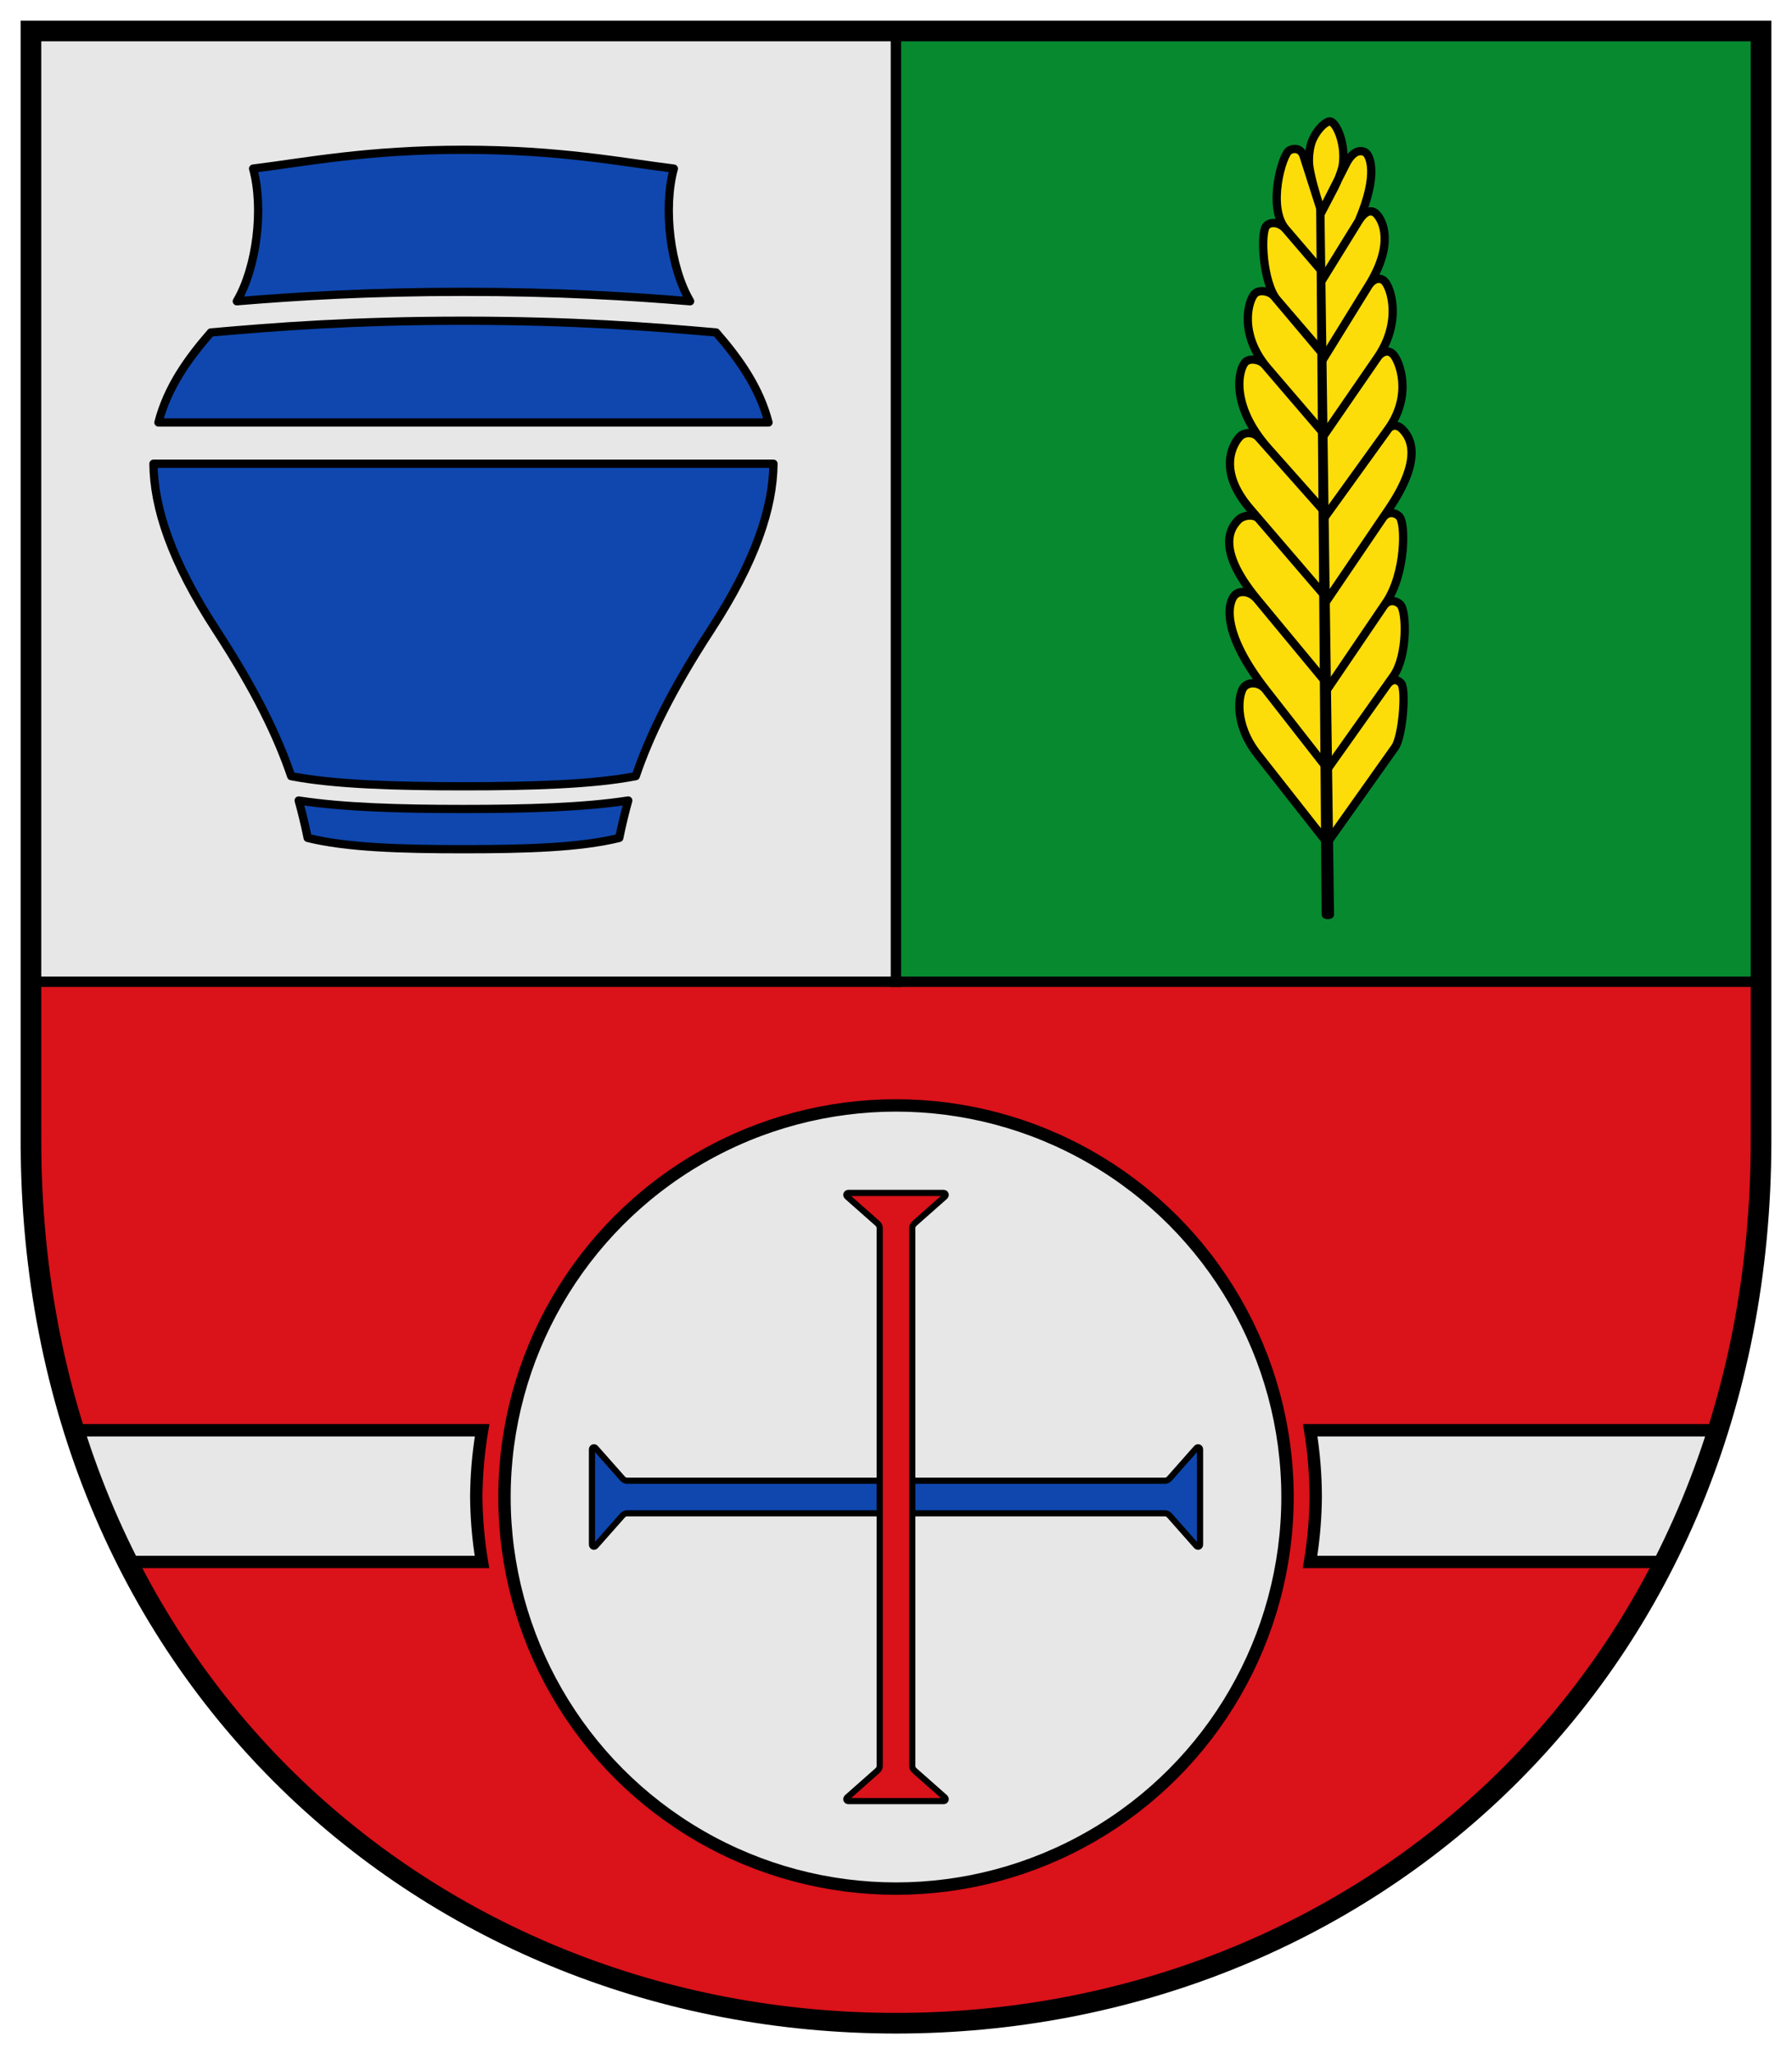 <?xml version="1.0" encoding="UTF-8" standalone="no"?>
<svg
   inkscape:version="1.1.1 (3bf5ae0d25, 2021-09-20)"
   sodipodi:docname="CoA Eschfeld.svg"
   id="svg2130"
   version="1.1"
   viewBox="0 0 434.25 497.693"
   height="497.693"
   width="434.25"
   xmlns:inkscape="http://www.inkscape.org/namespaces/inkscape"
   xmlns:sodipodi="http://sodipodi.sourceforge.net/DTD/sodipodi-0.dtd"
   xmlns="http://www.w3.org/2000/svg"
   xmlns:svg="http://www.w3.org/2000/svg">
  <defs
     id="defs2124" />
  <sodipodi:namedview
     inkscape:pagecheckerboard="false"
     fit-margin-bottom="5"
     fit-margin-right="5"
     fit-margin-left="5"
     fit-margin-top="5"
     lock-margins="true"
     units="px"
     inkscape:snap-smooth-nodes="true"
     inkscape:snap-object-midpoints="true"
     inkscape:window-maximized="1"
     inkscape:window-y="-11"
     inkscape:window-x="-11"
     inkscape:window-height="1506"
     inkscape:window-width="2560"
     showgrid="false"
     inkscape:document-rotation="0"
     inkscape:current-layer="layer1"
     inkscape:document-units="px"
     inkscape:cy="248.66667"
     inkscape:cx="217"
     inkscape:zoom="1.5"
     inkscape:pageshadow="2"
     inkscape:pageopacity="0"
     borderopacity="1.0"
     bordercolor="#666666"
     pagecolor="#333333"
     id="base"
     showguides="true"
     inkscape:guide-bbox="true"
     inkscape:snap-intersection-paths="true"
     inkscape:object-paths="true"
     inkscape:snap-grids="false"
     inkscape:snap-global="true"
     inkscape:lockguides="false"
     guidecolor="#00ffff"
     guideopacity="0.498"
     inkscape:snap-midpoints="true"
     inkscape:snap-to-guides="true">
  </sodipodi:namedview>
  <g
     transform="translate(20953.587,21976.213)"
     id="layer1"
     inkscape:groupmode="layer"
     inkscape:label="eschfeld">
    <g
       id="g52708"
       inkscape:label="coa">
      <path
         style="opacity:1;fill:#da121a;fill-opacity:1;stroke:none;stroke-width:5;stroke-linecap:butt;stroke-linejoin:miter;stroke-miterlimit:4;stroke-dasharray:none"
         d="m -20946.087,-21699.966 v -268.747 h 419.25 v 268.747 c 0,129.123 -96.49,213.946 -209.625,213.946 -113.135,0 -209.625,-84.823 -209.625,-213.946 z"
         id="path1003"
         sodipodi:nodetypes="sccszs"
         inkscape:label="coa-0" />
      <g
         id="g49683"
         inkscape:label="field1">
        <rect
           style="opacity:1;fill:#e7e7e7;fill-opacity:1;stroke:#000000;stroke-width:2.5;stroke-linecap:butt;stroke-linejoin:miter;stroke-miterlimit:4;stroke-dasharray:none"
           id="rect2275"
           width="209.626"
           height="230.36"
           x="20736.463"
           y="-21968.713"
           transform="scale(-1,1)"
           inkscape:label="field1-0" />
        <path
           id="path10434"
           style="opacity:1;fill:#0f47af;fill-opacity:1;stroke:#000000;stroke-width:2;stroke-linecap:butt;stroke-linejoin:round;stroke-miterlimit:4;stroke-dasharray:none"
           d="m 214.479,104.096 c -23.346,0 -38.359,2.994 -50.979,4.562 2.624,9.543 0.903,23.931 -3.949,32.139 14.47,-1.191 31.821,-2.285 54.928,-2.285 23.104,0 40.456,1.095 54.926,2.285 -4.852,-8.208 -6.574,-22.596 -3.949,-32.139 -12.62,-1.569 -27.631,-4.562 -50.977,-4.562 z m 0,41.416 c -26.692,0 -45.454,1.453 -61.217,2.844 -5.71,6.532 -10.545,13.45 -12.699,21.811 h 147.832 c -2.154,-8.36 -6.991,-15.278 -12.701,-21.811 -15.762,-1.391 -34.526,-2.844 -61.215,-2.844 z m -75.123,34.654 c 0.099,10.658 4.325,23.578 15.164,40.217 9.735,14.945 14.959,25.923 18.207,35.471 10.321,2.007 25,2.457 41.752,2.457 16.749,0 31.429,-0.454 41.75,-2.457 3.248,-9.548 8.472,-20.526 18.207,-35.471 10.839,-16.638 15.068,-29.559 15.166,-40.217 z m 35.189,81.59 c 0.858,3.09 1.572,6.091 2.184,9.066 9.466,2.349 22.679,2.738 37.75,2.738 15.072,0 28.284,-0.389 37.75,-2.738 0.612,-2.975 1.324,-5.976 2.182,-9.066 -10.875,1.678 -24.59,2.055 -39.932,2.055 -15.344,0 -29.059,-0.376 -39.934,-2.055 z"
           transform="translate(-21055.754,-22044.02)"
           inkscape:label="pot"
           sodipodi:nodetypes="sccsccssccccscccsccccccsccsc" />
      </g>
      <g
         id="g49679"
         inkscape:label="field2">
        <rect
           style="opacity:1;fill:#078930;fill-opacity:1;stroke:#000000;stroke-width:2.5;stroke-linecap:butt;stroke-linejoin:miter;stroke-miterlimit:4;stroke-dasharray:none"
           id="rect2091"
           width="209.626"
           height="230.36"
           x="-20736.463"
           y="-21968.713"
           inkscape:label="field2-0" />
        <g
           id="g49673"
           inkscape:label="ear">
          <path
             id="path33337"
             style="opacity:1;fill:#fcdd09;fill-opacity:1;stroke:#000000;stroke-width:2;stroke-linecap:butt;stroke-linejoin:round;stroke-miterlimit:4;stroke-dasharray:none"
             d="m -20633.627,-21925.697 c -1.18,-3.691 -2.199,-7.104 -2.665,-10.064 -0.292,-1.853 0,-4.909 0.785,-6.61 1.412,-3.051 3.464,-4.522 4.253,-4.422 1.5,0.19 3.975,5.667 2.985,11.026 -1.035,3.794 -2.555,5.999 -5.342,11.484 m -0.02,-1.414 -4.045,-12.653 c -0.583,-1.823 -2.165,-2.147 -3.487,-1.405 -1.684,0.945 -5.438,13.818 -0.838,19.076 l 8.533,9.948 m 0,0 -8.533,-9.948 c -1.422,-1.657 -3.598,-1.935 -4.67,-0.863 -1.594,1.594 -0.879,13.944 2.542,17.948 l 10.875,12.664 m 0.405,0.724 -12.011,-14.255 c -1.119,-1.26 -3.591,-1.664 -4.663,-0.592 -1.594,1.594 -3.93,9.821 3.127,18.049 l 13.354,15.569 m 0,0 -14.108,-16.448 c -1.119,-1.26 -3.591,-1.664 -4.663,-0.592 -1.594,1.594 -3.861,10.282 5.522,20.852 l 13.454,15.16 m 0.674,62.168 -14.624,-18.718 c -1.62,-2.147 -4.489,-2.089 -5.55,-0.479 -1.082,1.641 -2.319,8.593 3.447,15.974 l 16.926,21.527 m -0.424,-39.038 -16.525,-19.953 c -1.82,-2.198 -4.343,-2.156 -5.415,-1.084 -1.594,1.594 -3.74,8.615 7.541,23.053 l 14.624,18.718 m -0.451,-41.628 -15.953,-18.583 c -1.119,-1.26 -3.795,-0.874 -4.867,0.198 -1.594,1.594 -6.014,6.605 4.556,19.368 l 16.49,19.911 m -0.449,-41.434 -15.828,-17.834 c -1.119,-1.26 -3.334,-1.27 -4.406,-0.198 -1.594,1.594 -5.698,8.104 2.376,17.509 l 18.081,21.063 m -1.001,-92.36 6.229,-12.257 c 1.512,-2.976 3.333,-3.488 4.619,-2.771 1.108,0.618 3.346,5.178 -1.583,16.654 l -9.088,14.697 m 0,0 9.088,-14.697 c 1.651,-2.672 3.21,-2.804 4.282,-1.732 1.594,1.594 4.384,7.266 -1.79,17.251 l -11.372,18.392 m 0,0 11.372,-18.392 c 1.078,-1.565 2.695,-2.017 3.767,-0.945 1.594,1.594 4.265,9.849 -1.699,18.507 l -13.241,19.221 m 0.877,80.827 14.641,-20.648 c 1.078,-1.565 2.445,-1.633 3.447,-0.495 1.299,1.476 0.343,12.955 -1.453,15.488 l -16.445,23.192 m -0.397,-36.617 14.122,-20.816 c 1.078,-1.565 2.894,-1.399 3.966,-0.327 1.594,1.594 1.779,12.497 -1.627,17.3 l -16.254,22.923 m -0.439,-40.415 14.122,-20.816 c 1.078,-1.565 2.894,-1.399 3.966,-0.327 1.594,1.594 1.571,13.892 -3.213,20.892 l -14.643,21.586 m -0.67,-61.747 13.241,-19.221 c 1.078,-1.565 2.655,-1.933 3.727,-0.861 1.594,1.594 4.874,9.858 -1.147,18.213 l -15.606,21.658 m 0,0 15.606,-21.658 c 0.786,-1.091 2.263,-1.162 3.335,-0.09 1.594,1.594 5.704,6.372 -3.198,19.495 l -15.52,22.877"
             inkscape:label="fruits" />
          <path
             style="opacity:1;fill:none;fill-opacity:1;stroke:#000000;stroke-width:2;stroke-linecap:round;stroke-linejoin:round;stroke-miterlimit:4;stroke-dasharray:none"
             d="m -20632.312,-21754.623 -1.33,-171.122 2.33,171.122 c -0.329,0.124 -0.661,0.17 -1,0 z"
             id="path34745"
             sodipodi:nodetypes="cccc"
             inkscape:label="stem" />
        </g>
      </g>
      <g
         id="g52690"
         inkscape:label="field3">
        <path
           id="rect2435"
           style="opacity:1;fill:#e7e7e7;fill-opacity:1;stroke:#000000;stroke-width:3;stroke-linecap:butt;stroke-linejoin:miter;stroke-miterlimit:4;stroke-dasharray:none"
           d="m 120.164,414.332 c 3.519,11.196 7.881,21.841 12.984,31.918 h 85.812 A 101.708,101.708 0 0 1 217.582,430.51 101.708,101.708 0 0 1 219,414.332 Z m 299.498,0 A 101.708,101.708 0 0 1 421,430.51 101.708,101.708 0 0 1 419.623,446.25 h 85.812 c 5.103,-10.077 9.466,-20.722 12.984,-31.918 z"
           transform="translate(-21055.754,-22044.02)"
           inkscape:label="barrulet" />
        <g
           id="g52683"
           inkscape:label="plate">
          <circle
             style="opacity:1;fill:#e7e7e7;fill-opacity:1;stroke:#000000;stroke-width:3;stroke-linecap:butt;stroke-linejoin:miter;stroke-miterlimit:4;stroke-dasharray:none"
             id="path2301"
             cx="-20736.463"
             cy="-21613.51"
             r="94.875"
             inkscape:label="plate-0" />
          <path
             style="opacity:1;fill:#0f47af;fill-opacity:1;stroke:#000000;stroke-width:1.5;stroke-linecap:butt;stroke-linejoin:miter;stroke-miterlimit:4;stroke-dasharray:none"
             d="m -20663.668,-21601.667 -6.443,-7.287 c -0.309,-0.35 -0.685,-0.61 -1.13,-0.61 h -130.44 c -0.445,0 -0.821,0.26 -1.13,0.61 l -6.443,7.287 c -0.328,0.371 -0.883,0.191 -0.883,-0.316 v -23.057 c 0,-0.507 0.554,-0.686 0.883,-0.314 l 6.443,7.285 c 0.31,0.351 0.685,0.611 1.13,0.611 h 130.44 c 0.445,0 0.82,-0.26 1.13,-0.611 l 6.443,-7.285 c 0.329,-0.372 0.883,-0.193 0.883,0.314 v 23.057 c 0,0.507 -0.555,0.687 -0.883,0.316 z"
             id="path48836"
             sodipodi:nodetypes="sssssssssssssssss"
             inkscape:label="plate-barrulet" />
          <path
             style="opacity:1;fill:#da121a;fill-opacity:1;stroke:#000000;stroke-width:1.5;stroke-linecap:butt;stroke-linejoin:miter;stroke-miterlimit:4;stroke-dasharray:none"
             d="m -20724.617,-21686.304 -7.287,6.443 c -0.35,0.309 -0.61,0.685 -0.61,1.13 v 130.44 c 0,0.445 0.26,0.821 0.61,1.13 l 7.287,6.443 c 0.371,0.328 0.191,0.883 -0.316,0.883 h -23.057 c -0.507,0 -0.686,-0.554 -0.314,-0.883 l 7.285,-6.443 c 0.351,-0.31 0.611,-0.685 0.611,-1.13 v -130.44 c 0,-0.445 -0.26,-0.82 -0.611,-1.13 l -7.285,-6.443 c -0.372,-0.329 -0.193,-0.883 0.314,-0.883 h 23.057 c 0.507,0 0.687,0.555 0.316,0.883 z"
             id="path49470"
             sodipodi:nodetypes="sssssssssssssssss"
             inkscape:label="plate-pale" />
        </g>
      </g>
      <path
         style="opacity:1;fill:none;stroke:#000000;stroke-width:5;stroke-linecap:butt;stroke-linejoin:miter;stroke-miterlimit:4;stroke-dasharray:none"
         d="m -20946.087,-21699.966 v -268.747 h 419.25 v 268.747 c 0,129.123 -96.49,213.946 -209.625,213.946 -113.135,0 -209.625,-84.823 -209.625,-213.946 z"
         id="path2065"
         sodipodi:nodetypes="sccszs"
         inkscape:label="coa-f" />
    </g>
  </g>
</svg>
